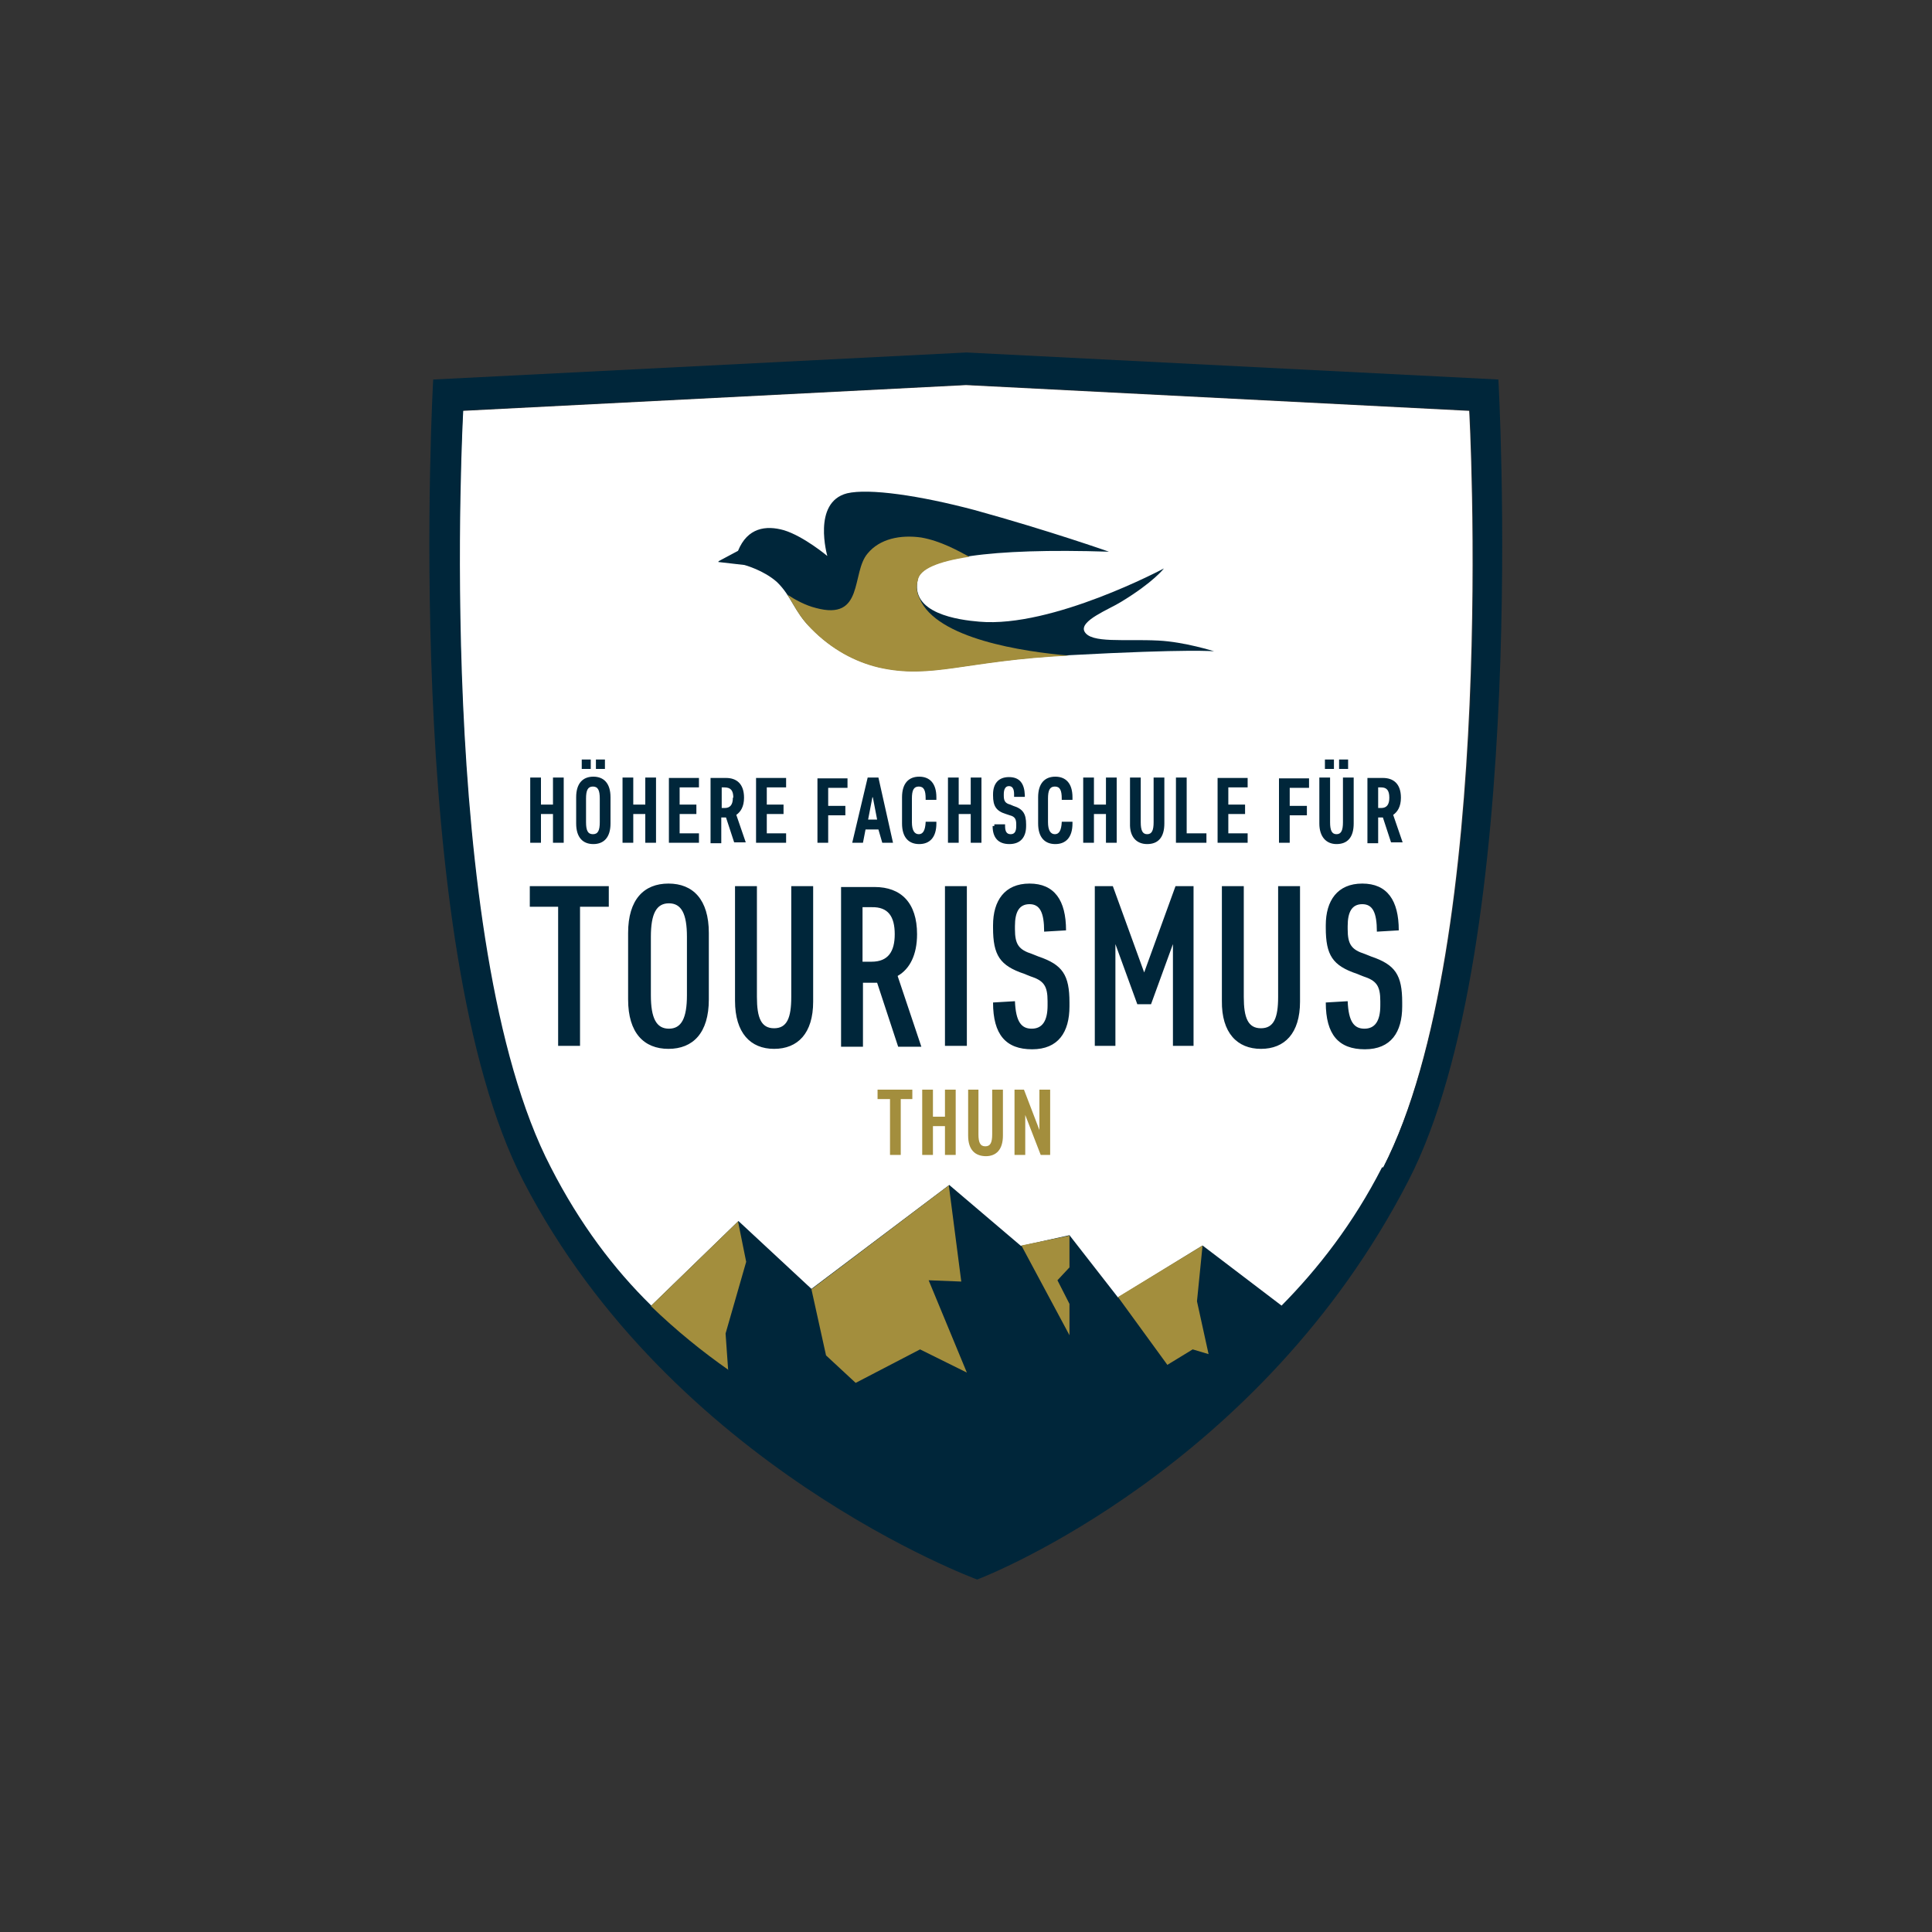 <?xml version="1.0" encoding="UTF-8"?>
<svg id="Ebene_1" xmlns="http://www.w3.org/2000/svg" xmlns:xlink="http://www.w3.org/1999/xlink" version="1.1" viewBox="0 0 450 450">
  <rect x="0" y="0" width="450" height="450" fill="#333333" stroke="none"/>
  <!-- Generator: Adobe Illustrator 29.3.1, SVG Export Plug-In . SVG Version: 2.1.0 Build 151)  -->
  <defs>
    <style>
      .st0 {
        fill: none;
      }

      .st1 {
        clip-path: url(#clippath-1);
      }

      .st2 {
        clip-path: url(#clippath-3);
      }

      .st3 {
        clip-path: url(#clippath-4);
      }

      .st4 {
        clip-path: url(#clippath-2);
      }

      .st5 {
        clip-path: url(#clippath-7);
      }

      .st6 {
        clip-path: url(#clippath-6);
      }

      .st7 {
        clip-path: url(#clippath-5);
      }

      .st8 {
        fill: #fff;
      }

      .st9 {
        fill: #00263a;
      }

      .st10 {
        fill: #a38e3d;
      }

      .st11 {
        clip-path: url(#clippath);
      }
    </style>
    <clipPath id="clippath">
      <rect class="st0" x="100" y="82.1" width="250" height="285.8"/>
    </clipPath>
    <clipPath id="clippath-1">
      <rect class="st0" x="100" y="82.1" width="250" height="285.8"/>
    </clipPath>
    <clipPath id="clippath-2">
      <rect class="st0" x="100" y="82.1" width="250" height="285.8"/>
    </clipPath>
    <clipPath id="clippath-3">
      <rect class="st0" x="100" y="82.1" width="250" height="285.8"/>
    </clipPath>
    <clipPath id="clippath-4">
      <rect class="st0" x="100" y="82.1" width="250" height="285.8"/>
    </clipPath>
    <clipPath id="clippath-5">
      <rect class="st0" x="100" y="82.1" width="250" height="285.8"/>
    </clipPath>
    <clipPath id="clippath-6">
      <rect class="st0" x="100" y="82.1" width="250" height="285.8"/>
    </clipPath>
    <clipPath id="clippath-7">
      <rect class="st0" x="100" y="82.1" width="250" height="285.8"/>
    </clipPath>
  </defs>
  <g>
    <g class="st11">
      <path class="st8" d="M225.1,339.9s64-4.2,97-67.8c27-52.7,20.1-176.4,20.1-176.4l-117.2-6-117.2,6s-6.9,123.7,20.3,176.3c32.8,63.6,96.9,67.9,96.9,67.9"/>
    </g>
    <g class="st1">
      <path class="st9" d="M321.5,234.2c0,3.7-1.3,5.4-3.7,5.4s-3.7-1.6-3.9-6.4l-5.1.3c0,7.5,3,10.9,9.1,10.9s8.7-4,8.7-10v-.9c0-6.4-1.6-8.8-7.2-10.7l-1.5-.6c-3.1-1-4-2.2-4-5.8v-.7c0-3.3,1-5.1,3.4-5.1s3.4,1.9,3.4,6.4l5.1-.3c0-7-2.7-10.9-8.5-10.9s-8.5,4-8.5,9.7v.6c0,6.4,1.6,8.8,7.2,10.7l1.5.6c3.1,1,4,2.2,4,5.8v1h0ZM293.7,244.3c5.5,0,9.1-3.6,9.1-11v-26.9h-5.1v25.8c0,4.9-1,7.3-4,7.3s-4-2.4-4-7.3v-25.8h-5.1v26.7c-.1,7.5,3.6,11.2,9.1,11.2M264.8,233.9h3.3l5.1-14v23.7h4.8v-37.2h-4.2l-7.3,20.1-7.3-20.1h-4.2v37.2h4.8v-23.7l5.1,14ZM244,234.2c0,3.7-1.3,5.4-3.7,5.4s-3.7-1.6-3.9-6.4l-5.1.3c0,7.5,3,10.9,9.1,10.9s8.7-4,8.7-10v-.9c0-6.4-1.6-8.8-7.2-10.7l-1.5-.6c-3.1-1-4-2.2-4-5.8v-.7c0-3.3,1-5.1,3.4-5.1s3.4,1.9,3.4,6.4l5.1-.3c0-7-2.7-10.9-8.5-10.9s-8.5,4-8.5,9.7v.6c0,6.4,1.6,8.8,7.2,10.7l1.5.6c3.1,1,4,2.2,4,5.8v1h0ZM225.2,206.4h-5.1v37.2h5.1v-37.2ZM208.4,217.6c0,4-1.5,6.4-5.4,6.4h-2.1v-12.7h2.1c3.9-.1,5.4,2.2,5.4,6.3M209.1,227.3c2.8-1.6,4.5-4.9,4.5-9.7,0-7.3-3.7-11-9.9-11h-7.8v37.2h5.1v-14.9h3.3l4.9,14.9h5.4l-5.5-16.4ZM180.3,244.3c5.5,0,9.1-3.6,9.1-11v-26.9h-5.1v25.8c0,4.9-1,7.3-4,7.3s-4-2.4-4-7.3v-25.8h-5.1v26.7c0,7.5,3.6,11.2,9.1,11.2M165.1,217.3c0-7.8-3.7-11.5-9.4-11.5s-9.4,3.7-9.4,11.5v15.5c0,7.8,3.7,11.5,9.4,11.5s9.4-3.7,9.4-11.5v-15.5ZM160,231.8c0,5.4-1.3,7.8-4.2,7.8s-4.2-2.4-4.2-7.8v-13.6c0-5.4,1.3-7.8,4.2-7.8s4.2,2.4,4.2,7.8v13.6ZM123.4,211.2h6.6v32.4h5.1v-32.4h6.7v-4.8h-18.4v4.8Z"/>
    </g>
    <g class="st4">
      <path class="st9" d="M323.6,185.8c0,1.6-.6,2.4-1.9,2.4h-.7v-4.8h.7c1.3,0,1.9.7,1.9,2.4M320.9,190.4h1.2l1.9,5.8h2.7l-2.2-6.4c1-.7,1.8-1.9,1.8-4,0-3.3-1.8-4.6-4.2-4.6h-3.6v15.2h2.5v-6h-.1ZM314,176.9h-2.1v2.2h2.1v-2.2ZM310.7,176.9h-2.1v2.2h2.1v-2.2ZM311.3,196.6c2.5,0,4-1.5,4-4.8v-10.7h-2.5v10.4c0,1.9-.4,2.8-1.5,2.8s-1.5-.9-1.5-2.8v-10.4h-2.5v10.7c0,3.1,1.6,4.8,4,4.8M297.9,196.3h2.5v-6.4h4v-2.2h-4v-4.2h4.5v-2.2h-7v15.1ZM283.6,196.3h7v-2.2h-4.5v-4.5h3.9v-2.2h-3.9v-4h4.5v-2.2h-7v15.2ZM274,196.3h7v-2.2h-4.6v-13h-2.5v15.2h.1ZM267.2,196.6c2.5,0,4-1.5,4-4.8v-10.7h-2.5v10.4c0,1.9-.4,2.8-1.5,2.8s-1.5-.9-1.5-2.8v-10.4h-2.5v10.7c-.1,3.1,1.5,4.8,4,4.8M257.6,196.3h2.5v-15.2h-2.5v6.3h-2.8v-6.3h-2.5v15.2h2.5v-6.7h2.8v6.7ZM245.7,194.3c-1,0-1.6-.9-1.6-2.8v-5.5c0-1.9.4-2.8,1.6-2.8s1.6.9,1.6,2.8v.3h2.5v-.6c0-3.3-1.6-4.8-4-4.8s-4,1.5-4,4.8v6.1c0,3.3,1.6,4.8,4,4.8s4-1.5,4-4.8v-.4h-2.5c0-.1,0,.1,0,.1-.1,1.9-.6,2.8-1.6,2.8M231.2,192.4c0,2.7,1.3,4.2,3.9,4.2s3.9-1.6,3.9-4.2v-.4c0-2.4-.7-3.6-3-4.3l-.7-.3c-1.2-.3-1.5-.9-1.5-2.1v-.3c0-1.2.4-1.9,1.2-1.9s1.2.6,1.2,1.9v.6h2.5v-.4c-.1-2.7-1.2-4.2-3.7-4.2s-3.7,1.6-3.7,4v.3c0,2.4.7,3.6,3,4.3l.9.3c1.2.3,1.5.9,1.5,2.1v.4c0,1.3-.4,1.9-1.3,1.9s-1.3-.6-1.3-1.9v-.4h-2.5v.4h-.1ZM226.1,196.3h2.5v-15.2h-2.5v6.3h-2.8v-6.3h-2.5v15.2h2.5v-6.7h2.8v6.7ZM214,194.3c-1,0-1.6-.9-1.6-2.8v-5.5c0-1.9.4-2.8,1.6-2.8s1.6.9,1.6,2.8v.3h2.5v-.6c0-3.3-1.6-4.8-4-4.8s-4,1.5-4,4.8v6.1c0,3.3,1.6,4.8,4,4.8s4-1.5,4-4.8v-.4h-2.5c0-.1,0,.1,0,.1-.1,1.9-.6,2.8-1.6,2.8M203.3,185.7l1,5.2h-2.1l1-5.2ZM205.5,196.3h2.5l-3.4-15.2h-2.5l-3.6,15.2h2.5l.6-3.1h3l.9,3.1ZM190.4,196.3h2.5v-6.4h4v-2.2h-4v-4.2h4.5v-2.2h-7s0,15.1,0,15.1ZM176.1,196.3h7v-2.2h-4.5v-4.5h3.9v-2.2h-3.9v-4h4.5v-2.2h-7v15.2ZM170.7,185.8c0,1.6-.6,2.4-1.9,2.4h-.7v-4.8h.6c1.5,0,2.1.7,2.1,2.4M167.9,190.4h1.2l1.9,5.8h2.7l-2.2-6.4c1-.7,1.8-1.9,1.8-4,0-3.3-1.8-4.6-4.2-4.6h-3.6v15.2h2.5v-6h-.1ZM155.8,196.3h7v-2.2h-4.5v-4.5h3.9v-2.2h-3.9v-4h4.5v-2.2h-7v15.2ZM150.3,196.3h2.5v-15.2h-2.5v6.3h-2.8v-6.3h-2.5v15.2h2.5v-6.7h2.8v6.7ZM140.7,176.9h-1.9v2.2h2.1v-2.2h-.1ZM137.6,176.9h-2.1v2.2h2.1v-2.2ZM142.2,185.7c0-3.3-1.6-4.8-4-4.8s-4,1.5-4,4.8v6.1c0,3.3,1.6,4.8,4,4.8s4-1.5,4-4.8v-6.1ZM139.7,191.5c0,1.9-.4,2.8-1.6,2.8s-1.6-.9-1.6-2.8v-5.5c0-1.9.4-2.8,1.6-2.8s1.6.9,1.6,2.8v5.5ZM128.8,196.3h2.5v-15.2h-2.5v6.3h-2.8v-6.3h-2.5v15.2h2.5v-6.7h2.8v6.7Z"/>
    </g>
    <g class="st2">
      <path class="st9" d="M321.9,271.9c-6.7,13.1-14.9,23.6-23.4,32.2l-18.4-14-19.7,12.1-11.3-14.5-11.3,2.5-16.7-14.2-32.1,24.2-17-15.8-20.3,19.7c-8.7-8.5-16.7-19.1-23.4-32.2-27.3-52.5-20.4-176.3-20.4-176.3l117.2-6,117.2,6c.1,0,7,123.7-20.1,176.3M349.1,88.4l-124-6.3-124.2,6.3s-7.5,131.6,21,186.7c34.5,66.7,105.7,92.8,105.7,92.8,2.7-1,66-26.1,100.4-92.8,28.5-55.1,21-186.7,21-186.7"/>
    </g>
  </g>
  <polygon class="st10" points="214.3 314.3 199.3 322.1 192.4 315.7 189 300.3 221 276.1 223.9 298.5 216.3 298.2 225.2 319.7 214.3 314.3"/>
  <polygon class="st10" points="249.1 303.7 249.1 311 237.9 290.1 249.1 287.8 249.1 295.2 246.3 298.2 249.1 303.7"/>
  <polygon class="st10" points="277.8 314.3 271.9 317.9 260.4 302.1 280.1 290.1 278.8 303.1 281.5 315.4 277.8 314.3"/>
  <g>
    <g class="st3">
      <path class="st10" d="M169.6,319.1l-.6-8.5,4.8-16.7-1.9-9.4-20.3,19.7c6,5.8,12.1,10.7,18.1,14.9"/>
    </g>
    <g class="st7">
      <path class="st9" d="M167.3,130.9l6.1.7s4.5,1.2,7.6,4c3.4,3.3,4,6.9,7.9,10.7,4.8,4.9,10.3,7.8,15.8,9.1,12.4,2.8,19.9-1.6,44.5-2.8,27.9-1.5,33.6-.9,33.6-.9,0,0-6.9-2.2-13-2.5-7.9-.4-15.7.7-17.2-2.1-1.3-2.5,5.8-5.2,8.5-6.9,7.6-4.6,10-7.8,10-7.8,0,0-26,13.9-43,12.4-4.8-.4-16.3-1.9-14.3-10,1.2-4.8,16.7-7.2,44.5-6.3,0,0-13.9-4.9-31.3-9.7-12.8-3.4-24.6-5.1-29.7-3.9-8.2,2.1-4.6,14.6-4.6,14.6,0,0-5.5-4.6-10.1-6-4.2-1.2-8.5-.6-10.7,4.8l-4.5,2.4Z"/>
    </g>
    <g class="st6">
      <path class="st10" d="M225.8,129.7c-2.8-1.5-6.7-3.7-11.2-4.5-4.9-.7-9.7.3-12.5,3.7-3.9,4.5-.7,15.8-12.1,12.7-2.4-.6-4.8-1.9-6.6-3.1,1.6,2.5,2.7,5.1,5.5,7.9,4.8,4.9,10.3,7.8,15.8,9.1,12.4,2.8,19.9-1.6,44.3-2.8-10.6-.9-30.9-3.9-34.8-13.3-.6-1.2-.9-2.5-.4-4.3.4-2.5,4.6-4.3,11.9-5.4"/>
    </g>
    <g class="st5">
      <path class="st10" d="M242.4,269h2.2v-15.2h-2.5v9.4l-3.6-9.4h-2.2v15.2h2.5v-9.3l3.6,9.3ZM229.6,269.3c2.5,0,4-1.6,4-4.8v-10.7h-2.5v10.4c0,1.9-.4,2.8-1.6,2.8s-1.6-.9-1.6-2.8v-10.4h-2.4v10.7c0,3.3,1.6,4.8,4.2,4.8M220.1,269h2.5v-15.2h-2.5v6.3h-2.8v-6.3h-2.5v15.2h2.5v-6.7h2.8v6.7ZM204.6,256h2.7v13h2.5v-13h2.7v-2.2h-8.1v2.2h.1Z"/>
    </g>
  </g>
</svg>
